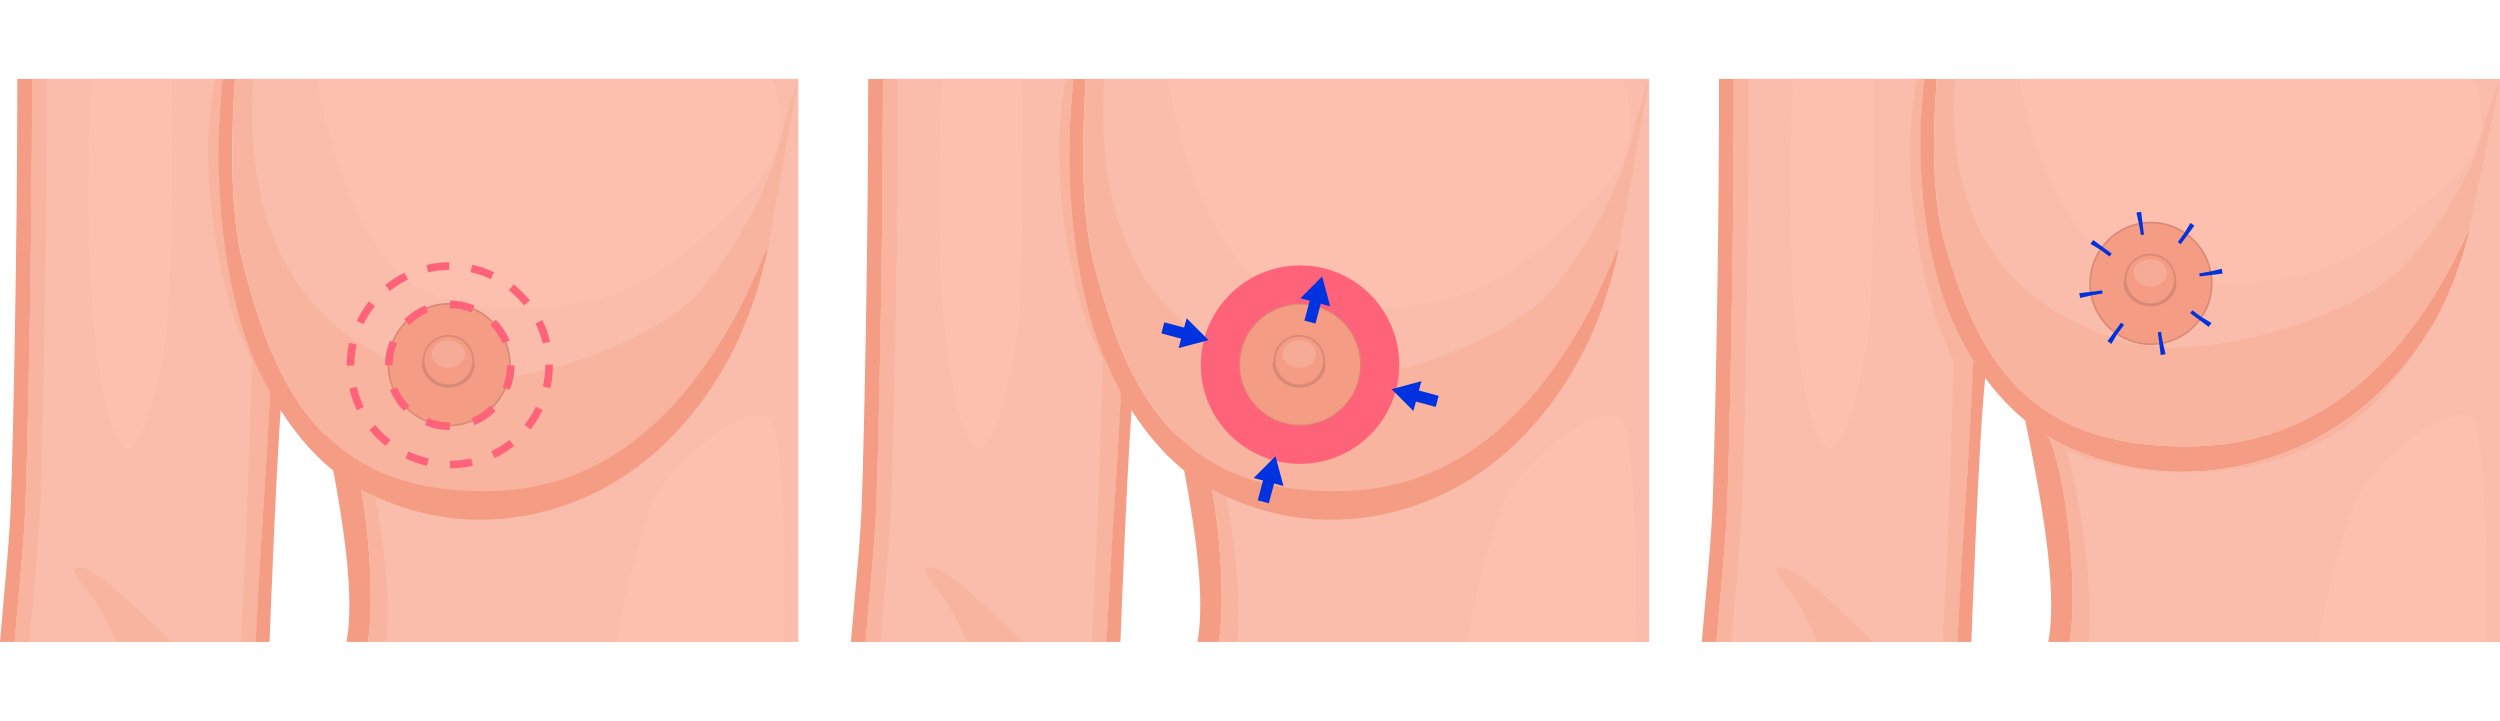 <?xml version="1.0" encoding="UTF-8"?>
<svg xmlns="http://www.w3.org/2000/svg" id="Layer_1" viewBox="0 0 654 188.58">
  <defs>
    <style>.cls-1{fill:#fff;}.cls-2{fill:#d98a76;}.cls-3{fill:#f8b49f;}.cls-4{fill:#ff637a;}.cls-5{stroke-dasharray:0 0 .96 11.53;stroke-width:6px;}.cls-5,.cls-6,.cls-7,.cls-8{fill:none;stroke-miterlimit:10;}.cls-5,.cls-7{stroke:#0032df;}.cls-9{fill:#f6ab96;}.cls-10{fill:#0032df;}.cls-6{stroke-dasharray:0 0 5.82 5.82;}.cls-6,.cls-8{stroke:#ff637a;stroke-width:2px;}.cls-7{stroke-width:3px;}.cls-8{stroke-dasharray:0 0 6.26 6.26;}.cls-11{fill:#fabdab;}.cls-12{fill:#fec0ae;}.cls-13{fill:#f49c84;}</style>
  </defs>
  <rect class="cls-1" width="654" height="188.58"></rect>
  <path class="cls-13" d="m6.71,130.97c-.4,11.09-1.73,23.07-2.87,36.96H0c1.14-13.76,2.45-25.64,2.85-36.66.58-16.07,1.71-68.26,1.67-110.62h3.87c.04,42.25-1.1,94.27-1.68,110.32Z"></path>
  <path class="cls-13" d="m71.02,94.29c-1.47,32.56-2.32,37.19-3.92,68.98-.07,1.39-.16,2.95-.28,4.66H3.84c1.14-13.89,2.47-25.87,2.87-36.96.58-16.05,1.72-68.07,1.68-110.32h49.99c-2.64,15.24-2.05,52,12.64,73.64Z"></path>
  <path class="cls-3" d="m208.8,20.65v147.28h-112.59c2.13-12.08-.24-40.97-5.31-53.41,3.66,1.99,24.28,13.7,52.47,6.78,25.44-6.25,40.41-23.3,48.66-37.76,0-.02.02-.04.03-.06,6.84-12.02,9.04-22.23,8.75-22.94"></path>
  <path class="cls-3" d="m71.02,94.29c-1.47,32.56-2.32,37.19-3.92,68.98-.07,1.39-.16,2.95-.28,4.66H3.84c1.14-13.89,2.47-25.87,2.87-36.96.58-16.05,1.72-68.07,1.68-110.32h49.99c-2.64,15.24-2.05,52,12.64,73.64Z"></path>
  <path class="cls-11" d="m54.67,32.84c.3-3.8.8-7.97,1.45-12.19H12.25c.03,42.15-1.1,93.98-1.68,110.02-.41,11.17-1.75,23.24-2.9,37.26h55.35c.02-.41.04-.81.06-1.19,1.86-36.97,1.81-40.51,2.85-72.45-10.29-20.04-12.25-49.23-11.27-61.45Z"></path>
  <path class="cls-11" d="m208.8,20.65v147.28h-107.77c2.1-18.12-4.53-47.24-5.73-50.23,2.84.95,11.03,5.24,27.85,5.87,24.42.91,44.6-8.08,55.99-21.68,4.58-5.46,9.01-11.21,12.9-18.34,0-.02.02-.04.03-.06,3.44-6.32,6.45-13.72,8.75-22.94,1.3-5.21,2.37-11.01,3.16-17.53.37-3.04.68-6.25.93-9.63.05-.73.1-1.47.15-2.21l3.74-10.52Z"></path>
  <path class="cls-3" d="m44.86,167.93c-5.07-4.75-19.57-19.93-24.21-19.47-4.25.43,4.16,5.5,9.62,19.47h14.59Z"></path>
  <path class="cls-12" d="m23.93,20.65c-1.41,27.23-1.26,57.82,2.31,77.82,7.16,40.14,14.37,5.35,16.92-8.03,1.67-8.78,1.87-41.83,1.76-69.79h-20.98Z"></path>
  <path class="cls-12" d="m205.06,167.93c.86-22.85-.48-57.57-4.02-58.91-8.89-3.37-27.61,15.36-30.33,22.26-1.63,4.13-7.24,22.05-9.32,36.65h43.66Z"></path>
  <path class="cls-13" d="m74.18,98.6c-1.74,15.28-3.6,68.44-3.66,69.33h-3.69c.12-1.71.21-3.27.28-4.66,1.6-31.79,2.45-36.42,3.92-68.98l3.16,4.31Z"></path>
  <path class="cls-13" d="m90.91,114.52c5.07,12.45,7.44,41.33,5.31,53.41h-5.58c2.11-11.37-.27-30.3-6.09-58.15l6.36,4.74Z"></path>
  <path class="cls-3" d="m200.83,65.38c-.91-2.5-18.43,60.86-70.54,62.98-46.39,1.89-58.33-28.22-66.28-57.71-2.36-8.76-4.35-22.2-2.53-50.01h147.33"></path>
  <path class="cls-11" d="m205.07,32.44v-.05c-.02.08-.09.57-.26,1.43-.46,2.39-1.68,7.6-4.62,14.56h0c-3.23,7.67-8.55,17.45-17.24,27.9-10.64,12.79-50.84,28.47-72.34,21.38-41.66-13.71-46.08-51.24-44.36-77.01h142.56l-3.74,11.79Z"></path>
  <path class="cls-12" d="m83,20.65c2.98,18.75,11.54,46.54,27.02,54.92,10.3,5.57,40.3,9.11,60.53-3.41,12.7-7.86,26.32-21.84,29.85-27.45,3.04-4.84,5.3-11.72,1.72-24.06h-119.12Z"></path>
  <path class="cls-13" d="m70.99,103.25c-3.35-5.93-6.05-12.31-8.01-18.99-2.85-9.71-4.44-19.86-5.24-30.03-.69-8.75-.82-17.6-.16-26.35.04-.57.53-7.22.8-7.22h3.09c-1.82,27.8.17,41.24,2.53,50.01,7.96,29.48,19.89,59.59,66.28,57.71,52.11-2.12,69.63-65.48,70.54-62.98-2.29,10.34-5.31,18.64-8.75,25.73-.01.02-.02.05-.03.07-8.25,16.21-23.22,35.33-48.66,42.34-9.97,2.74-20.39,3.19-30.5,1.14-6.48-1.31-12.81-3.59-18.73-6.84-6.56-3.6-12.46-9.13-17.16-15.38-2.19-2.91-4.2-5.98-6.01-9.19Z"></path>
  <path class="cls-13" d="m117.49,111.29c-8.78,0-15.91-7.12-15.91-15.91s7.12-15.91,15.91-15.91,15.91,7.12,15.91,15.91-7.12,15.91-15.91,15.91Z"></path>
  <path class="cls-2" d="m117.49,111.51c-8.89,0-16.13-7.23-16.13-16.13s7.23-16.13,16.13-16.13,16.13,7.23,16.13,16.13-7.23,16.13-16.13,16.13Zm0-31.81c-8.65,0-15.69,7.04-15.69,15.69s7.04,15.69,15.69,15.69,15.69-7.04,15.69-15.69-7.04-15.69-15.69-15.69Z"></path>
  <path class="cls-2" d="m124.05,94.33c0,.36.15.88.13,1.23-.2,3.35-3.33,5.86-6.69,5.86s-6.75-2.22-7.2-6.02c-.03-.27.29-.78.29-1.06,0-3.72,3.01-6.73,6.73-6.73s6.73,3.01,6.73,6.73Z"></path>
  <circle class="cls-13" cx="117.31" cy="94.33" r="6.25" transform="translate(-27.17 52.07) rotate(-22.5)"></circle>
  <ellipse class="cls-9" cx="117.31" cy="92.64" rx="4.37" ry="3.61"></ellipse>
  <path class="cls-8" d="m133.61,95.57c0,8.81-7.14,15.94-15.94,15.94s-15.94-7.14-15.94-15.94,7.14-15.94,15.94-15.94,15.94,7.14,15.94,15.94Z"></path>
  <path class="cls-6" d="m143.63,95.57c0,14.34-11.62,25.96-25.96,25.96s-25.97-11.62-25.97-25.96,11.62-25.96,25.97-25.96,25.96,11.62,25.96,25.96Z"></path>
  <path class="cls-13" d="m229.31,130.97c-.4,11.09-1.73,23.07-2.87,36.96h-3.84c1.14-13.76,2.45-25.64,2.85-36.66.58-16.07,1.71-68.26,1.67-110.62h3.87c.04,42.25-1.1,94.27-1.68,110.32Z"></path>
  <path class="cls-13" d="m293.62,94.29c-1.47,32.56-2.32,37.19-3.92,68.98-.07,1.39-.16,2.95-.28,4.66h-62.99c1.14-13.89,2.47-25.87,2.87-36.96.58-16.05,1.72-68.07,1.68-110.32h49.99c-2.64,15.24-2.05,52,12.64,73.64Z"></path>
  <path class="cls-3" d="m431.4,20.65v147.28h-112.59c2.13-12.08-.24-40.97-5.31-53.41,3.66,1.99,24.28,13.7,52.47,6.78,25.44-6.25,40.41-23.3,48.66-37.76,0-.02.02-.04.03-.06,6.84-12.02,9.04-22.23,8.75-22.94"></path>
  <path class="cls-3" d="m293.62,94.29c-1.47,32.56-2.32,37.19-3.92,68.98-.07,1.39-.16,2.95-.28,4.66h-62.99c1.14-13.89,2.47-25.87,2.87-36.96.58-16.05,1.72-68.07,1.68-110.32h49.99c-2.64,15.24-2.05,52,12.64,73.64Z"></path>
  <path class="cls-11" d="m277.27,32.84c.3-3.8.8-7.97,1.45-12.19h-43.87c.03,42.15-1.1,93.98-1.68,110.02-.41,11.17-1.75,23.24-2.9,37.26h55.35c.02-.41.04-.81.06-1.19,1.86-36.97,1.81-40.51,2.85-72.45-10.29-20.04-12.25-49.23-11.27-61.45Z"></path>
  <path class="cls-11" d="m431.4,20.65v147.28h-107.77c2.1-18.12-4.53-47.24-5.73-50.23,2.84.95,11.03,5.24,27.85,5.87,24.42.91,44.6-8.08,55.99-21.68,4.58-5.46,9.01-11.21,12.9-18.34,0-.02.02-.04.03-.06,3.44-6.32,6.45-13.72,8.75-22.94,1.3-5.21,2.37-11.01,3.16-17.53.37-3.04.68-6.25.93-9.63.05-.73.1-1.47.15-2.21l3.74-10.52Z"></path>
  <path class="cls-3" d="m267.46,167.93c-5.07-4.75-19.57-19.93-24.21-19.47-4.25.43,4.16,5.5,9.62,19.47h14.59Z"></path>
  <path class="cls-12" d="m246.53,20.65c-1.41,27.23-1.26,57.82,2.31,77.82,7.16,40.14,14.37,5.35,16.92-8.03,1.67-8.78,1.87-41.83,1.76-69.79h-20.98Z"></path>
  <path class="cls-12" d="m427.66,167.93c.86-22.85-.48-57.57-4.02-58.91-8.89-3.37-27.61,15.36-30.33,22.26-1.63,4.13-7.24,22.05-9.32,36.65h43.66Z"></path>
  <path class="cls-13" d="m296.77,98.6c-1.74,15.28-3.6,68.44-3.66,69.33h-3.69c.12-1.71.21-3.27.28-4.66,1.6-31.79,2.45-36.42,3.92-68.98l3.16,4.31Z"></path>
  <path class="cls-13" d="m313.51,114.52c5.07,12.45,7.44,41.33,5.31,53.41h-5.58c2.11-11.37-.27-30.3-6.09-58.15l6.36,4.74Z"></path>
  <path class="cls-3" d="m423.43,65.38c-.91-2.5-18.43,60.86-70.54,62.98-46.39,1.89-58.33-28.22-66.28-57.71-2.36-8.76-4.35-22.2-2.53-50.01h147.33"></path>
  <path class="cls-11" d="m427.66,32.44v-.05c-.02.08-.09.57-.26,1.43-.46,2.39-1.68,7.6-4.62,14.56h0c-3.23,7.67-8.55,17.45-17.24,27.9-10.64,12.79-50.84,28.47-72.34,21.38-41.66-13.71-46.08-51.24-44.36-77.01h142.56l-3.74,11.79Z"></path>
  <path class="cls-12" d="m305.6,20.65c2.98,18.75,11.54,46.54,27.02,54.92,10.3,5.57,40.3,9.11,60.53-3.41,12.7-7.86,26.32-21.84,29.85-27.45,3.04-4.84,5.3-11.72,1.72-24.06h-119.12Z"></path>
  <path class="cls-13" d="m293.59,103.25c-3.35-5.93-6.05-12.31-8.01-18.99-2.85-9.71-4.44-19.86-5.24-30.03-.69-8.75-.82-17.6-.16-26.35.04-.57.53-7.22.8-7.22h3.09c-1.82,27.8.17,41.24,2.53,50.01,7.96,29.48,19.89,59.59,66.28,57.71,52.11-2.12,69.63-65.48,70.54-62.98-2.29,10.34-5.31,18.64-8.75,25.73-.01.02-.02.05-.03.07-8.25,16.21-23.22,35.33-48.66,42.34-9.97,2.74-20.39,3.19-30.5,1.14-6.48-1.31-12.81-3.59-18.73-6.84-6.56-3.6-12.46-9.13-17.16-15.38-2.19-2.91-4.2-5.98-6.01-9.19Z"></path>
  <path class="cls-13" d="m340.09,111.29c-8.78,0-15.91-7.12-15.91-15.91s7.12-15.91,15.91-15.91,15.91,7.12,15.91,15.91-7.12,15.91-15.91,15.91Z"></path>
  <path class="cls-2" d="m340.09,111.51c-8.89,0-16.13-7.23-16.13-16.13s7.23-16.13,16.13-16.13,16.13,7.23,16.13,16.13-7.23,16.13-16.13,16.13Zm0-31.81c-8.65,0-15.69,7.04-15.69,15.69s7.04,15.69,15.69,15.69,15.69-7.04,15.69-15.69-7.04-15.69-15.69-15.69Z"></path>
  <path class="cls-2" d="m346.64,94.33c0,.36.15.88.13,1.23-.2,3.35-3.33,5.86-6.69,5.86s-6.75-2.22-7.2-6.02c-.03-.27.29-.78.29-1.06,0-3.72,3.01-6.73,6.73-6.73s6.73,3.01,6.73,6.73Z"></path>
  <circle class="cls-13" cx="339.91" cy="94.33" r="6.25" transform="translate(-10.23 137.26) rotate(-22.5)"></circle>
  <ellipse class="cls-9" cx="339.91" cy="92.64" rx="4.37" ry="3.61"></ellipse>
  <path class="cls-4" d="m356.03,95.39c0,8.81-7.14,15.94-15.94,15.94s-15.94-7.14-15.94-15.94,7.14-15.94,15.94-15.94,15.94,7.14,15.94,15.94Zm-15.94-25.96c-14.34,0-25.96,11.62-25.96,25.96s11.62,25.96,25.96,25.96,25.96-11.62,25.96-25.96-11.62-25.96-25.96-25.96Z"></path>
  <line class="cls-7" x1="330.47" y1="131.27" x2="332.16" y2="124.96"></line>
  <polygon class="cls-10" points="335.76 127.14 333.67 119.34 327.96 125.05 335.76 127.14"></polygon>
  <line class="cls-7" x1="342.68" y1="84.25" x2="344.37" y2="77.94"></line>
  <polygon class="cls-10" points="347.97 80.12 345.88 72.32 340.17 78.03 347.97 80.12"></polygon>
  <line class="cls-7" x1="375.97" y1="105" x2="369.65" y2="103.31"></line>
  <polygon class="cls-10" points="371.84 99.72 364.04 101.81 369.75 107.52 371.84 99.72"></polygon>
  <line class="cls-7" x1="304.2" y1="85.77" x2="310.52" y2="87.46"></line>
  <polygon class="cls-10" points="308.33 91.06 316.13 88.97 310.42 83.26 308.33 91.06"></polygon>
  <path class="cls-13" d="m451.9,130.97c-.4,11.09-1.73,23.07-2.87,36.96h-3.84c1.14-13.76,2.45-25.64,2.85-36.66.58-16.07,1.71-68.26,1.67-110.62h3.87c.04,42.25-1.1,94.27-1.68,110.32Z"></path>
  <path class="cls-13" d="m516.22,94.29c-1.47,32.56-2.32,37.19-3.92,68.98-.07,1.39-.16,2.95-.28,4.66h-62.99c1.14-13.89,2.47-25.87,2.87-36.96.58-16.05,1.72-68.07,1.68-110.32h49.99c-2.64,15.24-2.05,52,12.64,73.64Z"></path>
  <path class="cls-3" d="m654,20.65v147.28h-112.59c2.13-12.08-.24-40.97-5.31-53.41,3.66,1.99,24.28,13.7,52.47,6.78,25.44-6.25,40.41-23.3,48.66-37.76,0-.02.02-.04.03-.06,6.84-12.02,9.04-22.23,8.75-22.94"></path>
  <path class="cls-3" d="m516.22,94.29c-1.47,32.56-2.32,37.19-3.92,68.98-.07,1.39-.16,2.95-.28,4.66h-62.99c1.14-13.89,2.47-25.87,2.87-36.96.58-16.05,1.72-68.07,1.68-110.32h49.99c-2.64,15.24-2.05,52,12.64,73.64Z"></path>
  <path class="cls-11" d="m499.87,32.84c.3-3.8.8-7.97,1.45-12.19h-43.87c.03,42.15-1.1,93.98-1.68,110.02-.41,11.17-1.75,23.24-2.9,37.26h55.35c.02-.41.04-.81.06-1.19,1.86-36.97,1.81-40.51,2.85-72.45-10.29-20.04-12.25-49.23-11.27-61.45Z"></path>
  <path class="cls-11" d="m654,20.65v147.28h-107.77c2.1-18.12-4.53-47.24-5.73-50.23,2.84.95,11.03,5.24,27.85,5.87,24.42.91,44.6-8.08,55.99-21.68,4.58-5.46,9.01-11.21,12.9-18.34,0-.02.02-.04.03-.06,3.44-6.32,6.45-13.72,8.75-22.94,1.3-5.21,2.37-11.01,3.16-17.53.37-3.04.68-6.25.93-9.63.05-.73.1-1.47.15-2.21l3.74-10.52Z"></path>
  <path class="cls-3" d="m490.06,167.93c-5.07-4.75-19.57-19.93-24.21-19.47-4.25.43,4.16,5.5,9.62,19.47h14.59Z"></path>
  <path class="cls-12" d="m469.13,20.65c-1.41,27.23-1.26,57.82,2.31,77.82,7.16,40.14,14.37,5.35,16.92-8.03,1.67-8.78,1.87-41.83,1.76-69.79h-20.98Z"></path>
  <path class="cls-12" d="m650.26,167.93c.86-22.85-.48-57.57-4.02-58.91-8.89-3.37-27.61,15.36-30.33,22.26-1.63,4.13-7.24,22.05-9.32,36.65h43.66Z"></path>
  <path class="cls-13" d="m519.37,98.6c-1.74,15.28-3.6,68.44-3.66,69.33h-3.69c.12-1.71.21-3.27.28-4.66,1.6-31.79,2.45-36.42,3.92-68.98l3.16,4.31Z"></path>
  <path class="cls-13" d="m536.11,114.52c5.07,12.45,7.44,41.33,5.31,53.41h-5.58c2.11-11.37-.27-30.3-6.09-58.15l6.36,4.74Z"></path>
  <path class="cls-3" d="m646.02,60.54c-.91-2.23-18.43,54.28-70.54,56.17-46.39,1.68-58.33-25.17-66.28-51.46-2.36-7.81-4.35-19.8-2.53-44.59h147.33"></path>
  <path class="cls-11" d="m650.26,31.17v-.04c-.02.07-.09.51-.26,1.27-.46,2.13-1.68,6.78-4.62,12.98h0c-3.23,6.84-8.55,15.56-17.24,24.88-10.64,11.41-50.84,25.39-72.34,19.07-41.66-12.23-46.08-45.7-44.36-68.68h142.56l-3.74,10.52Z"></path>
  <path class="cls-12" d="m528.2,20.65c2.98,16.72,11.54,41.51,27.02,48.98,10.3,4.97,40.3,8.12,60.53-3.04,12.7-7.01,26.32-19.48,29.85-24.48,3.04-4.32,5.3-10.45,1.72-21.46h-119.12Z"></path>
  <path class="cls-13" d="m516.19,94.31c-3.35-5.28-6.05-10.97-8.01-16.94-2.85-8.66-4.44-17.71-5.24-26.78-.69-7.8-.82-15.69-.16-23.5.04-.51.53-6.44.8-6.44h3.09c-1.82,24.79.17,36.78,2.53,44.59,7.96,26.29,19.89,53.14,66.28,51.46,52.11-1.89,69.63-58.39,70.54-56.17-2.29,9.23-5.31,16.62-8.75,22.94-.01.02-.02.04-.03.06-8.25,14.46-23.22,31.51-48.66,37.76-9.97,2.45-20.39,2.84-30.5,1.02-6.48-1.17-12.81-3.21-18.73-6.1-6.56-3.21-12.46-8.14-17.16-13.72-2.19-2.6-4.2-5.34-6.01-8.19Z"></path>
  <path class="cls-13" d="m562.68,90.05c-8.78,0-15.91-7.12-15.91-15.91s7.12-15.91,15.91-15.91,15.91,7.12,15.91,15.91-7.12,15.91-15.91,15.91Z"></path>
  <path class="cls-2" d="m562.68,90.27c-8.89,0-16.13-7.23-16.13-16.13s7.23-16.13,16.13-16.13,16.13,7.23,16.13,16.13-7.23,16.13-16.13,16.13Zm0-31.81c-8.65,0-15.69,7.04-15.69,15.69s7.04,15.69,15.69,15.69,15.69-7.04,15.69-15.69-7.04-15.69-15.69-15.69Z"></path>
  <path class="cls-2" d="m569.24,73.09c0,.36.15.88.13,1.23-.2,3.35-3.33,5.86-6.69,5.86s-6.75-2.22-7.2-6.02c-.03-.27.29-.78.29-1.06,0-3.72,3.01-6.73,6.73-6.73s6.73,3.01,6.73,6.73Z"></path>
  <circle class="cls-13" cx="562.51" cy="73.09" r="6.25" transform="translate(14.85 220.83) rotate(-22.5)"></circle>
  <ellipse class="cls-9" cx="562.51" cy="71.4" rx="4.37" ry="3.61"></ellipse>
  <path class="cls-5" d="m565.82,89.74c-8.61,1.73-17-3.84-18.73-12.46-1.73-8.61,3.84-17,12.46-18.73,8.61-1.73,17,3.84,18.73,12.46,1.73,8.61-3.84,17-12.46,18.73Z"></path>
</svg>
